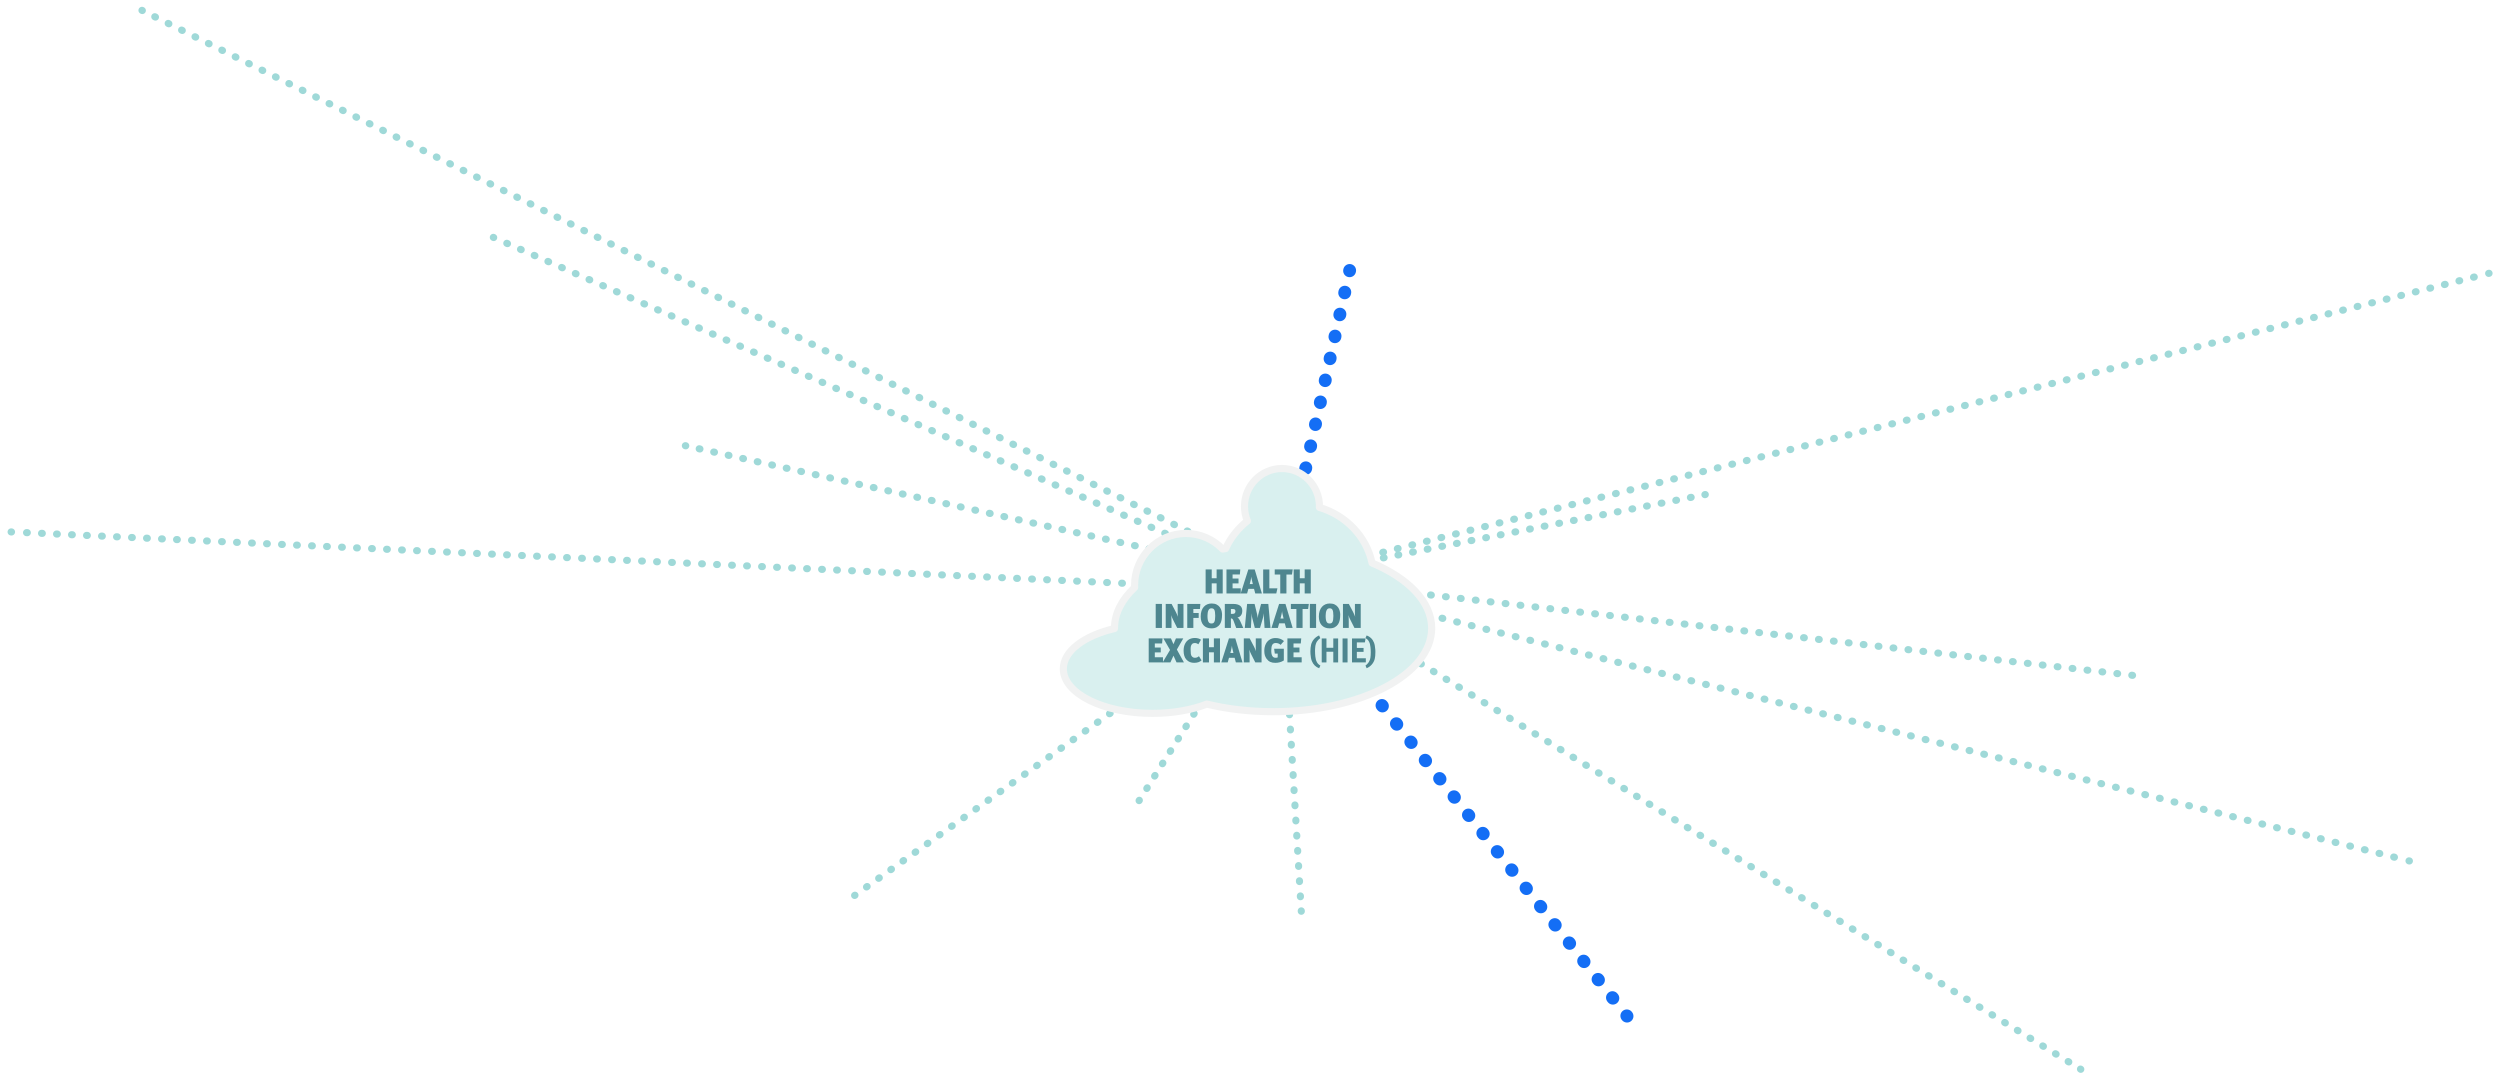 <?xml version="1.0" encoding="UTF-8"?><svg xmlns="http://www.w3.org/2000/svg" xmlns:xlink="http://www.w3.org/1999/xlink" id="Layer_163d19421ef5c7" viewBox="0 0 1297.68 560.64" aria-hidden="true" width="1297px" height="560px"><defs><linearGradient class="cerosgradient" data-cerosgradient="true" id="CerosGradient_idba2605a33" gradientUnits="userSpaceOnUse" x1="50%" y1="100%" x2="50%" y2="0%"><stop offset="0%" stop-color="#d1d1d1"/><stop offset="100%" stop-color="#d1d1d1"/></linearGradient><linearGradient/><style>.cls-1-63d19421ef5c7,.cls-2-63d19421ef5c7,.cls-3-63d19421ef5c7,.cls-4-63d19421ef5c7,.cls-5-63d19421ef5c7,.cls-6-63d19421ef5c7,.cls-7-63d19421ef5c7,.cls-8-63d19421ef5c7,.cls-9-63d19421ef5c7,.cls-10-63d19421ef5c7,.cls-11-63d19421ef5c7,.cls-12-63d19421ef5c7,.cls-13-63d19421ef5c7,.cls-14-63d19421ef5c7,.cls-15-63d19421ef5c7,.cls-16-63d19421ef5c7,.cls-17-63d19421ef5c7{stroke-linecap:round;stroke-linejoin:round;}.cls-1-63d19421ef5c7,.cls-2-63d19421ef5c7,.cls-3-63d19421ef5c7,.cls-4-63d19421ef5c7,.cls-5-63d19421ef5c7,.cls-6-63d19421ef5c7,.cls-7-63d19421ef5c7,.cls-8-63d19421ef5c7,.cls-9-63d19421ef5c7,.cls-10-63d19421ef5c7,.cls-11-63d19421ef5c7,.cls-12-63d19421ef5c7,.cls-13-63d19421ef5c7,.cls-14-63d19421ef5c7,.cls-15-63d19421ef5c7,.cls-17-63d19421ef5c7{fill:none;}.cls-1-63d19421ef5c7,.cls-2-63d19421ef5c7,.cls-17-63d19421ef5c7{stroke:#146ef5;stroke-width:6.66px;}.cls-2-63d19421ef5c7{stroke-dasharray:0 0 .38 11.7;}.cls-3-63d19421ef5c7{stroke-dasharray:0 0 .37 7.37;}.cls-3-63d19421ef5c7,.cls-4-63d19421ef5c7,.cls-5-63d19421ef5c7,.cls-6-63d19421ef5c7,.cls-7-63d19421ef5c7,.cls-8-63d19421ef5c7,.cls-9-63d19421ef5c7,.cls-10-63d19421ef5c7,.cls-11-63d19421ef5c7,.cls-12-63d19421ef5c7,.cls-13-63d19421ef5c7,.cls-14-63d19421ef5c7,.cls-15-63d19421ef5c7{stroke:#9fd9d8;}.cls-3-63d19421ef5c7,.cls-4-63d19421ef5c7,.cls-5-63d19421ef5c7,.cls-6-63d19421ef5c7,.cls-7-63d19421ef5c7,.cls-8-63d19421ef5c7,.cls-9-63d19421ef5c7,.cls-10-63d19421ef5c7,.cls-11-63d19421ef5c7,.cls-12-63d19421ef5c7,.cls-13-63d19421ef5c7,.cls-14-63d19421ef5c7,.cls-15-63d19421ef5c7,.cls-16-63d19421ef5c7{stroke-width:3.71px;}.cls-18-63d19421ef5c7{fill:#d6a562;}.cls-19-63d19421ef5c7{fill:#4e868f;}.cls-5-63d19421ef5c7{stroke-dasharray:0 0 .37 7.43;}.cls-6-63d19421ef5c7{stroke-dasharray:0 0 .37 7.38;}.cls-7-63d19421ef5c7{stroke-dasharray:0 0 .37 7.35;}.cls-8-63d19421ef5c7{stroke-dasharray:0 0 .37 7.42;}.cls-9-63d19421ef5c7{stroke-dasharray:0 0 .37 7.37;}.cls-10-63d19421ef5c7{stroke-dasharray:0 0 .36 7.24;}.cls-11-63d19421ef5c7{stroke-dasharray:0 0 .37 7.41;}.cls-20-63d19421ef5c7{filter:url(#drop-shadow-163d19421ef5c7);}.cls-12-63d19421ef5c7{stroke-dasharray:0 0 .38 7.51;}.cls-13-63d19421ef5c7{stroke-dasharray:0 0 .37 7.41;}.cls-14-63d19421ef5c7{stroke-dasharray:0 0 .37 7.43;}.cls-15-63d19421ef5c7{stroke-dasharray:0 0 .37 7.47;}.cls-16-63d19421ef5c7{fill:#d9f0ef;stroke:#f1f2f2;}.cls-17-63d19421ef5c7{stroke-dasharray:0 0 .36 11.32;}</style><filter id="drop-shadow-163d19421ef5c7" filterUnits="userSpaceOnUse"><feOffset dx="0" dy="0"/><feGaussianBlur result="blur" stdDeviation="4.41"/><feFlood flood-color="#020202" flood-opacity=".35"/><feComposite in2="blur" operator="in"/><feComposite in="SourceGraphic"/></filter></defs><g><g><line class="cls-1-63d19421ef5c7" x1="665.14" y1="300.16" x2="665.18" y2="299.98"/><line class="cls-17-63d19421ef5c7" x1="667.63" y1="288.93" x2="699.33" y2="146.16"/><line class="cls-1-63d19421ef5c7" x1="700.56" y1="140.64" x2="700.6" y2="140.46"/></g><g><line class="cls-4-63d19421ef5c7" x1="665.14" y1="300.16" x2="665.32" y2="300.11"/><line class="cls-8-63d19421ef5c7" x1="672.51" y1="298.3" x2="1288.6" y2="142.9"/><line class="cls-4-63d19421ef5c7" x1="1292.2" y1="141.99" x2="1292.38" y2="141.95"/></g><g><line class="cls-4-63d19421ef5c7" x1="665.14" y1="300.16" x2="665.32" y2="300.12"/><line class="cls-3-63d19421ef5c7" x1="672.55" y1="298.7" x2="881.5" y2="257.62"/><line class="cls-4-63d19421ef5c7" x1="885.12" y1="256.91" x2="885.3" y2="256.87"/></g><line class="cls-5-63d19421ef5c7" x1="665.14" y1="300.16" x2="1108.42" y2="350.9"/><g><line class="cls-4-63d19421ef5c7" x1="665.14" y1="300.16" x2="665.32" y2="300.2"/><line class="cls-15-63d19421ef5c7" x1="672.56" y1="302.02" x2="1247.21" y2="446.22"/><line class="cls-4-63d19421ef5c7" x1="1250.83" y1="447.13" x2="1251.01" y2="447.17"/></g><g><line class="cls-4-63d19421ef5c7" x1="665.14" y1="300.16" x2="665.15" y2="300.34"/><line class="cls-12-63d19421ef5c7" x1="665.59" y1="307.84" x2="675.24" y2="469.36"/><line class="cls-4-63d19421ef5c7" x1="675.47" y1="473.11" x2="675.48" y2="473.29"/></g><g><line class="cls-4-63d19421ef5c7" x1="665.14" y1="300.16" x2="665.29" y2="300.26"/><line class="cls-9-63d19421ef5c7" x1="671.57" y1="304.11" x2="1077.05" y2="553.36"/><line class="cls-4-63d19421ef5c7" x1="1080.19" y1="555.28" x2="1080.34" y2="555.38"/></g><g><line class="cls-4-63d19421ef5c7" x1="664.4" y1="307.62" x2="664.25" y2="307.73"/><line class="cls-6-63d19421ef5c7" x1="658.23" y1="312.01" x2="446.65" y2="462.83"/><line class="cls-4-63d19421ef5c7" x1="443.65" y1="464.98" x2="443.49" y2="465.08"/></g><g><line class="cls-1-63d19421ef5c7" x1="665.14" y1="300.16" x2="665.25" y2="300.3"/><line class="cls-2-63d19421ef5c7" x1="672.5" y1="309.49" x2="840.93" y2="523.03"/><line class="cls-1-63d19421ef5c7" x1="844.55" y1="527.62" x2="844.67" y2="527.77"/></g><g><line class="cls-18-63d19421ef5c7" x1="664.4" y1="300.16" x2="591.26" y2="415.83"/><g><line class="cls-4-63d19421ef5c7" x1="664.4" y1="300.16" x2="664.3" y2="300.32"/><line class="cls-10-63d19421ef5c7" x1="660.43" y1="306.43" x2="593.29" y2="412.61"/><line class="cls-4-63d19421ef5c7" x1="591.35" y1="415.67" x2="591.25" y2="415.83"/></g></g><g><line class="cls-4-63d19421ef5c7" x1="664.4" y1="300.16" x2="664.22" y2="300.12"/><line class="cls-7-63d19421ef5c7" x1="657.04" y1="298.52" x2="359.34" y2="232.34"/><line class="cls-4-63d19421ef5c7" x1="355.76" y1="231.54" x2="355.58" y2="231.5"/></g><g><line class="cls-4-63d19421ef5c7" x1="665.14" y1="300.16" x2="664.97" y2="300.08"/><line class="cls-11-63d19421ef5c7" x1="658.34" y1="296.77" x2="76.83" y2="7.12"/><line class="cls-4-63d19421ef5c7" x1="73.52" y1="5.46" x2="73.35" y2="5.38"/></g><g><line class="cls-4-63d19421ef5c7" x1="661.7" y1="302.12" x2="661.53" y2="302.04"/><line class="cls-13-63d19421ef5c7" x1="654.75" y1="299.06" x2="259.4" y2="124.86"/><line class="cls-4-63d19421ef5c7" x1="256.01" y1="123.37" x2="255.84" y2="123.29"/></g><g><line class="cls-4-63d19421ef5c7" x1="668.09" y1="306.87" x2="667.91" y2="306.87"/><line class="cls-14-63d19421ef5c7" x1="660.48" y1="306.52" x2="9.28" y2="276.46"/><line class="cls-4-63d19421ef5c7" x1="5.57" y1="276.29" x2="5.38" y2="276.28"/></g></g><g><g class="cls-20-63d19421ef5c7"><path class="cls-16-63d19421ef5c7" d="M712.24,292.42c-2.88-13.71-13.49-24.77-27.33-28.87,0-.18,.01-.36,.01-.54,0-10.86-8.72-19.67-19.47-19.67s-19.47,8.81-19.47,19.67c0,2.68,.53,5.24,1.5,7.57-4.86,3.83-8.75,8.73-11.27,14.32-.53,.09-1.06,.18-1.58,.27-4.84-5-11.59-8.1-19.06-8.1-14.74,0-26.68,12.07-26.68,26.95,0,.37,.01,.74,.03,1.1-6.66,6.26-10.47,13.48-10.47,21.17,0,.06,0,.11,0,.17-15.7,3.7-26.57,11.68-26.57,20.93,0,12.77,20.72,23.13,46.29,23.13,10.64,0,20.44-1.8,28.25-4.82,10.47,2.54,22.12,3.95,34.4,3.95,45.49,0,82.38-19.41,82.38-43.36,0-13.71-12.08-25.92-30.95-33.87Z"/></g><g><path class="cls-19-63d19421ef5c7" d="M631.5,308.24v-5.25h-2.54v5.25h-3.17v-12.48h3.17v4.58h2.54v-4.58h3.17v12.48h-3.17Z"/><path class="cls-19-63d19421ef5c7" d="M636.62,308.24v-12.48h7.18l-.23,2.63h-3.78v2.1h3.09v2.54h-3.09v2.54h4.24v2.67h-7.41Z"/><path class="cls-19-63d19421ef5c7" d="M651.57,308.24l-.64-2.4h-2.93l-.67,2.4h-3.33l3.97-12.48h3.3l3.74,12.48h-3.44Zm-1.81-7.15c-.12-.49-.2-1.01-.23-1.58-.04,.29-.08,.57-.14,.86-.06,.32-.12,.64-.19,.95l-.5,2.04h1.6l-.53-2.27Z"/><path class="cls-19-63d19421ef5c7" d="M662.49,308.24h-6.81v-12.48h3.21v9.83h4.2l-.6,2.65Z"/><path class="cls-19-63d19421ef5c7" d="M670.63,298.4h-2.87v9.83h-3.21v-9.83h-2.87v-2.65h9.33l-.37,2.65Z"/><path class="cls-19-63d19421ef5c7" d="M677.24,308.24v-5.25h-2.54v5.25h-3.17v-12.48h3.17v4.58h2.54v-4.58h3.17v12.48h-3.17Z"/><path class="cls-19-63d19421ef5c7" d="M599.86,326.15v-12.48h3.24v12.48h-3.24Z"/><path class="cls-19-63d19421ef5c7" d="M611.03,326.15l-2.18-4.33c-.17-.32-.33-.69-.51-1.11-.17-.42-.32-.83-.45-1.24,.04,.24,.07,.63,.12,1.18,.04,.55,.06,1.21,.06,1.99v3.51h-3.01v-12.48h3.05l2.25,4.28c.18,.33,.35,.71,.53,1.13,.18,.42,.34,.84,.5,1.25-.02-.18-.04-.39-.05-.63-.01-.24-.02-.48-.04-.73-.01-.25-.02-.5-.02-.75v-4.55h3.01v12.48h-3.26Z"/><path class="cls-19-63d19421ef5c7" d="M622.82,316.3h-3.4v2.1h2.77v2.54h-2.77v5.21h-3.17v-12.48h6.81l-.23,2.63Z"/><path class="cls-19-63d19421ef5c7" d="M634.32,319.43c0,.9-.08,1.76-.24,2.6s-.45,1.57-.87,2.21c-.42,.64-.99,1.15-1.7,1.54-.72,.39-1.62,.58-2.72,.58-.9,0-1.69-.14-2.38-.43s-1.27-.7-1.75-1.24c-.47-.54-.83-1.18-1.07-1.94-.24-.76-.36-1.6-.36-2.53,0-1.11,.14-2.09,.43-2.93,.28-.84,.68-1.55,1.19-2.12,.51-.57,1.11-1,1.8-1.29,.69-.29,1.45-.43,2.26-.43,1.05,0,1.93,.18,2.62,.55,.7,.36,1.25,.84,1.67,1.42s.71,1.22,.88,1.93c.17,.71,.26,1.41,.26,2.09Zm-3.55,.39c0-.78-.04-1.42-.12-1.92-.08-.5-.19-.9-.35-1.18s-.36-.49-.61-.6c-.25-.11-.54-.17-.89-.17-.72,0-1.24,.35-1.56,1.06-.32,.7-.48,1.65-.48,2.85,0,.8,.05,1.46,.14,1.97,.09,.51,.23,.92,.41,1.22,.18,.3,.39,.51,.65,.62,.25,.11,.55,.17,.88,.17s.62-.06,.87-.18,.45-.33,.6-.63c.15-.3,.27-.71,.35-1.23,.08-.52,.12-1.18,.12-1.98Z"/><path class="cls-19-63d19421ef5c7" d="M641.67,326.15l-1.29-3.49c-.12-.32-.23-.58-.33-.77s-.21-.34-.32-.44c-.11-.1-.23-.17-.35-.2-.12-.03-.27-.04-.45-.04v4.94h-3.17v-12.48h4.26c.91,0,1.67,.09,2.29,.27,.61,.18,1.11,.42,1.48,.73,.37,.31,.64,.69,.8,1.13s.24,.92,.24,1.43-.07,1.01-.19,1.42c-.13,.41-.31,.75-.54,1.04-.23,.29-.5,.52-.82,.69-.31,.17-.65,.29-1.02,.35,.21,.06,.43,.22,.66,.48s.42,.55,.58,.87c.11,.21,.24,.5,.41,.87,.17,.36,.34,.75,.52,1.15,.18,.4,.36,.79,.52,1.16,.17,.38,.3,.68,.41,.9h-3.67Zm-.39-8.67c0-.45-.12-.76-.36-.93-.24-.17-.61-.25-1.11-.25h-.89v2.54h.9c.54,0,.92-.12,1.13-.37,.21-.24,.32-.58,.32-.99Z"/><path class="cls-19-63d19421ef5c7" d="M656.4,326.15l-.3-5.03c-.02-.39-.04-.78-.06-1.15-.02-.37-.03-.82-.03-1.36h-.02c-.07,.54-.14,.98-.2,1.32-.06,.35-.14,.69-.23,1.02l-1.51,5.19h-2.7l-1.31-5.05c-.09-.35-.17-.71-.24-1.09-.07-.38-.12-.85-.17-1.41h-.02c0,.56,0,1.03,0,1.41,0,.38-.02,.77-.04,1.16l-.25,4.98h-3.19l1.21-12.48h3.88l1.21,4.94c.09,.35,.17,.7,.23,1.07,.06,.36,.12,.8,.18,1.3h.02c.02-.24,.05-.46,.08-.66,.03-.2,.06-.4,.1-.6s.08-.4,.12-.6c.05-.2,.11-.43,.18-.68l1.26-4.76h3.76l1.13,12.48h-3.09Z"/><path class="cls-19-63d19421ef5c7" d="M667.55,326.15l-.64-2.4h-2.93l-.67,2.4h-3.33l3.97-12.48h3.3l3.74,12.48h-3.44Zm-1.81-7.15c-.12-.49-.2-1.01-.23-1.58-.04,.29-.08,.57-.14,.86-.06,.32-.12,.64-.19,.95l-.5,2.04h1.6l-.53-2.27Z"/><path class="cls-19-63d19421ef5c7" d="M679.02,316.32h-2.87v9.83h-3.21v-9.83h-2.87v-2.65h9.33l-.37,2.65Z"/><path class="cls-19-63d19421ef5c7" d="M679.93,326.15v-12.48h3.24v12.48h-3.24Z"/><path class="cls-19-63d19421ef5c7" d="M695.69,319.43c0,.9-.08,1.76-.24,2.6-.16,.84-.45,1.57-.87,2.21-.42,.64-.99,1.15-1.7,1.54-.72,.39-1.62,.58-2.72,.58-.9,0-1.69-.14-2.38-.43s-1.27-.7-1.75-1.24c-.47-.54-.83-1.18-1.07-1.94-.24-.76-.36-1.6-.36-2.53,0-1.11,.14-2.09,.43-2.93s.68-1.55,1.19-2.12c.51-.57,1.11-1,1.8-1.29,.69-.29,1.45-.43,2.26-.43,1.05,0,1.93,.18,2.62,.55,.7,.36,1.25,.84,1.67,1.42s.71,1.22,.88,1.93c.17,.71,.26,1.41,.26,2.09Zm-3.55,.39c0-.78-.04-1.42-.12-1.92-.08-.5-.19-.9-.35-1.18s-.36-.49-.61-.6c-.25-.11-.54-.17-.89-.17-.72,0-1.24,.35-1.56,1.06-.32,.7-.48,1.65-.48,2.85,0,.8,.05,1.46,.14,1.97,.09,.51,.23,.92,.41,1.22,.18,.3,.39,.51,.65,.62,.25,.11,.55,.17,.88,.17s.62-.06,.87-.18,.45-.33,.6-.63c.15-.3,.27-.71,.35-1.23,.08-.52,.12-1.18,.12-1.98Z"/><path class="cls-19-63d19421ef5c7" d="M703.09,326.15l-2.18-4.33c-.17-.32-.33-.69-.51-1.11-.17-.42-.32-.83-.45-1.24,.04,.24,.07,.63,.12,1.18,.04,.55,.06,1.21,.06,1.99v3.51h-3.01v-12.48h3.05l2.25,4.28c.18,.33,.35,.71,.53,1.13,.18,.42,.34,.84,.5,1.25-.02-.18-.04-.39-.05-.63-.01-.24-.02-.48-.04-.73-.01-.25-.02-.5-.02-.75v-4.55h3.01v12.48h-3.26Z"/><path class="cls-19-63d19421ef5c7" d="M596.23,344.06v-12.48h7.18l-.23,2.63h-3.78v2.1h3.09v2.54h-3.09v2.54h4.24v2.67h-7.41Z"/><path class="cls-19-63d19421ef5c7" d="M610.68,344.06l-1.58-3.51-1.61,3.51h-4.03l3.85-6.48-3.46-6h3.92l1.31,3.03,1.29-3.03h3.81l-3.33,5.8,3.67,6.68h-3.85Z"/><path class="cls-19-63d19421ef5c7" d="M623.66,343c-.39,.37-.9,.67-1.53,.91-.63,.24-1.4,.36-2.31,.36-.77,0-1.49-.13-2.17-.38-.68-.26-1.3-.7-1.87-1.33-.5-.55-.86-1.21-1.08-1.99s-.34-1.61-.34-2.51c0-.79,.06-1.49,.19-2.1,.13-.61,.35-1.2,.66-1.77,.53-.98,1.23-1.7,2.08-2.15,.86-.45,1.83-.68,2.92-.68,.32,0,.64,.02,.95,.06,.31,.04,.61,.1,.89,.19,.28,.08,.53,.18,.76,.29,.23,.11,.42,.23,.56,.38l-1.35,2.36c-.57-.44-1.18-.66-1.84-.66-.27,0-.53,.04-.77,.12-.24,.08-.45,.2-.61,.37-.15,.16-.28,.32-.38,.48-.1,.17-.18,.36-.25,.57-.07,.21-.11,.46-.13,.73-.02,.27-.04,.59-.04,.96,0,1.03,.04,1.82,.11,2.37s.24,.98,.5,1.28c.2,.24,.43,.43,.69,.57,.26,.14,.56,.21,.89,.21,.4,0,.77-.06,1.11-.18,.34-.12,.68-.33,1.02-.64l1.37,2.18Z"/><path class="cls-19-63d19421ef5c7" d="M630.08,344.06v-5.25h-2.54v5.25h-3.17v-12.48h3.17v4.58h2.54v-4.58h3.17v12.48h-3.17Z"/><path class="cls-19-63d19421ef5c7" d="M641.5,344.06l-.64-2.4h-2.93l-.67,2.4h-3.33l3.97-12.48h3.3l3.74,12.48h-3.44Zm-1.81-7.15c-.12-.49-.2-1.01-.23-1.58-.04,.29-.08,.57-.14,.86-.06,.32-.12,.64-.19,.95l-.5,2.04h1.6l-.53-2.27Z"/><path class="cls-19-63d19421ef5c7" d="M651.59,344.06l-2.18-4.33c-.17-.32-.33-.69-.51-1.11-.17-.42-.32-.83-.45-1.24,.04,.24,.07,.63,.12,1.18,.04,.55,.06,1.21,.06,1.99v3.51h-3.01v-12.48h3.05l2.25,4.28c.18,.33,.35,.71,.53,1.13,.18,.42,.34,.84,.5,1.25-.02-.18-.04-.39-.05-.63-.01-.24-.02-.48-.04-.73-.01-.25-.02-.5-.02-.75v-4.55h3.01v12.48h-3.26Z"/><path class="cls-19-63d19421ef5c7" d="M664.74,334.94c-.33-.32-.72-.56-1.15-.73-.44-.16-.89-.24-1.37-.24-.84,0-1.44,.31-1.8,.93-.36,.62-.54,1.63-.54,3.03,0,2.47,.73,3.71,2.2,3.71,.2,0,.4-.01,.6-.04,.2-.02,.38-.07,.55-.14v-1.97h-1.51l-.35-2.54h5.04v6.09c-.71,.44-1.43,.76-2.15,.95-.73,.19-1.49,.29-2.3,.29-1.04,0-1.92-.17-2.64-.51-.72-.34-1.35-.88-1.88-1.62-.41-.6-.71-1.21-.9-1.84-.18-.63-.27-1.38-.27-2.24,0-.67,.06-1.31,.19-1.92,.13-.61,.33-1.17,.59-1.69,.26-.52,.58-.99,.97-1.4,.38-.41,.84-.76,1.36-1.03,.46-.24,.91-.41,1.34-.5,.43-.1,.92-.14,1.48-.14,.82,0,1.59,.13,2.31,.39,.73,.26,1.39,.66,1.99,1.18l-1.76,1.99Z"/><path class="cls-19-63d19421ef5c7" d="M668.27,344.06v-12.48h7.18l-.23,2.63h-3.78v2.1h3.09v2.54h-3.09v2.54h4.24v2.67h-7.41Z"/><path class="cls-19-63d19421ef5c7" d="M684.76,347.08c-.86-.3-1.62-.77-2.27-1.41-.65-.64-1.16-1.41-1.52-2.3-.2-.49-.35-1.02-.46-1.6-.11-.58-.19-1.27-.25-2.09-.04-.51-.05-.98-.05-1.4,0-.61,.03-1.21,.1-1.82,.06-.6,.15-1.13,.26-1.59,.13-.54,.33-1.07,.61-1.59,.28-.52,.61-.99,.98-1.41,.73-.79,1.59-1.4,2.57-1.83l.62,1.42c-.25,.18-.43,.32-.55,.41s-.25,.22-.41,.38c-.31,.31-.57,.64-.8,1-.22,.36-.4,.75-.53,1.16-.12,.33-.21,.68-.27,1.03-.07,.35-.11,.79-.13,1.32-.02,.26-.04,.52-.04,.77v.7c0,.41,.01,.85,.04,1.33,.02,.48,.06,.96,.11,1.42,.07,.64,.17,1.19,.29,1.64,.12,.45,.3,.88,.54,1.3,.11,.2,.22,.38,.34,.55,.12,.16,.25,.31,.39,.44,.14,.13,.3,.26,.47,.39,.17,.13,.37,.25,.59,.37l-.62,1.4Z"/><path class="cls-19-63d19421ef5c7" d="M692.1,344.06v-5.55h-3.55v5.55h-2.46v-12.45h2.46v4.84h3.55v-4.84h2.52v12.45h-2.52Z"/><path class="cls-19-63d19421ef5c7" d="M696.92,344.06v-12.45h2.59v12.45h-2.59Z"/><path class="cls-19-63d19421ef5c7" d="M701.82,344.06v-12.45h7.02l-.32,2.04h-4.18v2.88h3.49v2.04h-3.49v3.33h4.66v2.15h-7.18Z"/><path class="cls-19-63d19421ef5c7" d="M713.96,338.81c0,.62-.03,1.24-.08,1.85s-.14,1.15-.26,1.6c-.13,.54-.34,1.06-.62,1.58s-.61,.98-.99,1.4c-.72,.8-1.58,1.41-2.59,1.83l-.6-1.42c.12-.08,.22-.16,.31-.22,.09-.07,.17-.13,.24-.19s.14-.12,.19-.18c.06-.06,.13-.13,.21-.2,.63-.63,1.08-1.35,1.35-2.17,.11-.32,.19-.66,.25-1.02,.06-.36,.11-.8,.14-1.32,.04-.54,.05-1.04,.05-1.5,0-.39,0-.83-.03-1.32s-.06-.95-.12-1.41c-.07-.64-.17-1.19-.28-1.64-.12-.45-.3-.88-.53-1.3-.12-.2-.23-.38-.35-.55-.11-.16-.24-.31-.38-.44-.14-.13-.3-.26-.47-.38-.17-.12-.37-.24-.59-.38l.62-1.4c.86,.31,1.62,.78,2.28,1.41s1.16,1.4,1.52,2.32c.19,.49,.34,1.02,.44,1.6s.19,1.27,.25,2.09c.02,.25,.04,.49,.04,.72v.63Z"/></g></g></svg>